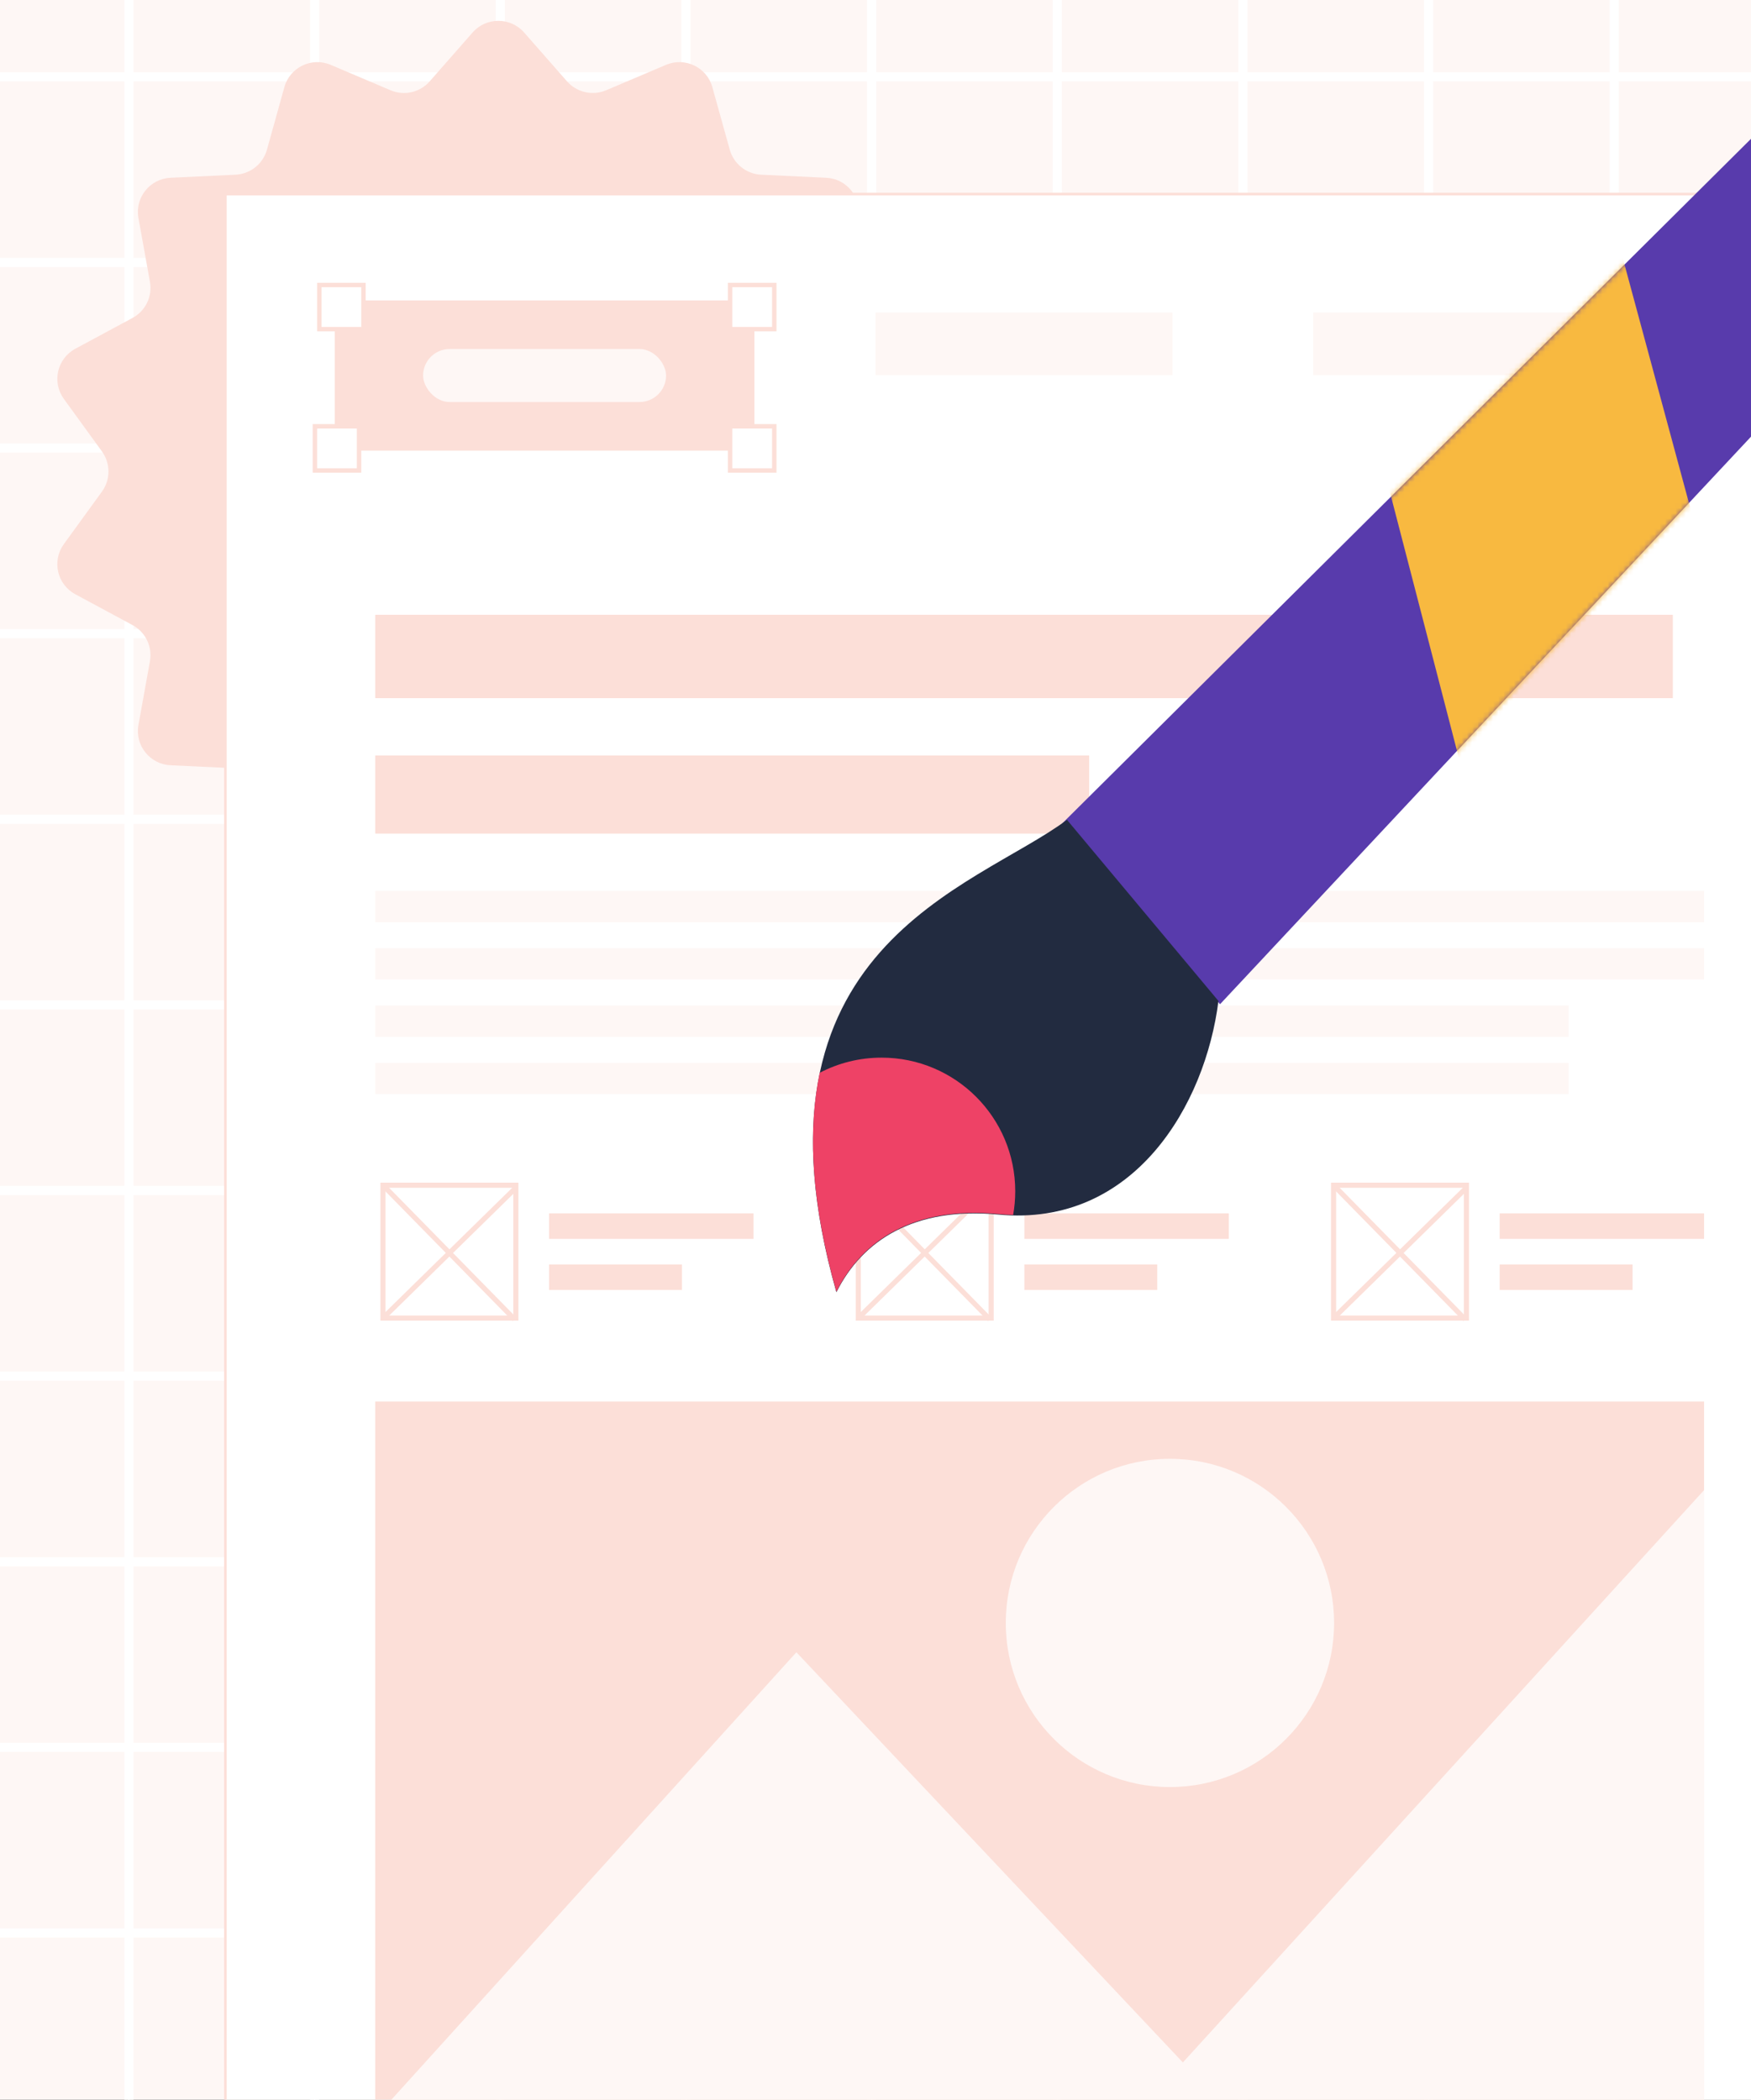 <svg width="336" height="403" viewBox="0 0 336 403" fill="none" xmlns="http://www.w3.org/2000/svg">
<rect x="0" y="0" width="336" height="403" fill="#333333" stroke="none"/>
<g clip-path="url(#clip0_559_13272)">
<rect width="336" height="403" fill="#FEF7F5"/>
<rect x="-10.5" y="-20.5" width="34.87" height="34.87" stroke="white"/>
<rect x="25.126" y="-20.5" width="34.87" height="34.87" stroke="white"/>
<rect x="60.752" y="-20.5" width="34.87" height="34.87" stroke="white"/>
<rect x="96.378" y="-20.5" width="34.87" height="34.87" stroke="white"/>
<rect x="132.004" y="-20.5" width="34.87" height="34.87" stroke="white"/>
<rect x="167.63" y="-20.5" width="34.87" height="34.87" stroke="white"/>
<rect x="203.256" y="-20.5" width="34.87" height="34.87" stroke="white"/>
<rect x="238.882" y="-20.5" width="34.87" height="34.87" stroke="white"/>
<rect x="274.508" y="-20.5" width="34.87" height="34.87" stroke="white"/>
<rect x="310.134" y="-20.5" width="34.87" height="34.87" stroke="white"/>
<rect x="-10.5" y="15.126" width="34.87" height="34.87" stroke="white"/>
<rect x="25.126" y="15.126" width="34.87" height="34.87" stroke="white"/>
<rect x="60.752" y="15.126" width="34.87" height="34.87" stroke="white"/>
<rect x="96.378" y="15.126" width="34.87" height="34.87" stroke="white"/>
<rect x="132.004" y="15.126" width="34.87" height="34.87" stroke="white"/>
<rect x="167.63" y="15.126" width="34.87" height="34.87" stroke="white"/>
<rect x="203.256" y="15.126" width="34.87" height="34.87" stroke="white"/>
<rect x="238.882" y="15.126" width="34.87" height="34.87" stroke="white"/>
<rect x="274.508" y="15.126" width="34.87" height="34.87" stroke="white"/>
<rect x="310.134" y="15.126" width="34.87" height="34.87" stroke="white"/>
<rect x="-10.5" y="50.752" width="34.87" height="34.87" stroke="white"/>
<rect x="25.126" y="50.752" width="34.87" height="34.87" stroke="white"/>
<rect x="60.752" y="50.752" width="34.87" height="34.87" stroke="white"/>
<rect x="96.378" y="50.752" width="34.87" height="34.87" stroke="white"/>
<rect x="132.004" y="50.752" width="34.87" height="34.87" stroke="white"/>
<rect x="167.63" y="50.752" width="34.87" height="34.87" stroke="white"/>
<rect x="203.256" y="50.752" width="34.87" height="34.87" stroke="white"/>
<rect x="238.882" y="50.752" width="34.87" height="34.87" stroke="white"/>
<rect x="274.508" y="50.752" width="34.87" height="34.87" stroke="white"/>
<rect x="310.134" y="50.752" width="34.87" height="34.87" stroke="white"/>
<rect x="-10.5" y="86.378" width="34.87" height="34.87" stroke="white"/>
<rect x="25.126" y="86.378" width="34.87" height="34.87" stroke="white"/>
<rect x="60.752" y="86.378" width="34.87" height="34.87" stroke="white"/>
<rect x="96.378" y="86.378" width="34.87" height="34.87" stroke="white"/>
<rect x="132.004" y="86.378" width="34.87" height="34.87" stroke="white"/>
<rect x="167.63" y="86.378" width="34.87" height="34.87" stroke="white"/>
<rect x="203.256" y="86.378" width="34.87" height="34.87" stroke="white"/>
<rect x="238.882" y="86.378" width="34.87" height="34.87" stroke="white"/>
<rect x="274.508" y="86.378" width="34.87" height="34.87" stroke="white"/>
<rect x="310.134" y="86.378" width="34.87" height="34.87" stroke="white"/>
<rect x="-10.5" y="122.004" width="34.87" height="34.87" stroke="white"/>
<rect x="25.126" y="122.004" width="34.87" height="34.87" stroke="white"/>
<rect x="60.752" y="122.004" width="34.87" height="34.87" stroke="white"/>
<rect x="96.378" y="122.004" width="34.87" height="34.87" stroke="white"/>
<rect x="132.004" y="122.004" width="34.87" height="34.87" stroke="white"/>
<rect x="167.63" y="122.004" width="34.87" height="34.87" stroke="white"/>
<rect x="203.256" y="122.004" width="34.87" height="34.87" stroke="white"/>
<rect x="238.882" y="122.004" width="34.87" height="34.87" stroke="white"/>
<rect x="274.508" y="122.004" width="34.87" height="34.87" stroke="white"/>
<rect x="310.134" y="122.004" width="34.87" height="34.87" stroke="white"/>
<rect x="-10.5" y="157.63" width="34.87" height="34.87" stroke="white"/>
<rect x="25.126" y="157.63" width="34.87" height="34.87" stroke="white"/>
<rect x="60.752" y="157.63" width="34.87" height="34.87" stroke="white"/>
<rect x="96.378" y="157.63" width="34.87" height="34.87" stroke="white"/>
<rect x="132.004" y="157.63" width="34.87" height="34.87" stroke="white"/>
<rect x="167.63" y="157.63" width="34.87" height="34.87" stroke="white"/>
<rect x="203.256" y="157.63" width="34.87" height="34.87" stroke="white"/>
<rect x="238.882" y="157.63" width="34.87" height="34.87" stroke="white"/>
<rect x="274.508" y="157.63" width="34.87" height="34.87" stroke="white"/>
<rect x="310.134" y="157.63" width="34.87" height="34.87" stroke="white"/>
<rect x="-10.5" y="193.256" width="34.87" height="34.87" stroke="white"/>
<rect x="25.126" y="193.256" width="34.87" height="34.87" stroke="white"/>
<rect x="60.752" y="193.256" width="34.87" height="34.87" stroke="white"/>
<rect x="96.378" y="193.256" width="34.87" height="34.87" stroke="white"/>
<rect x="132.004" y="193.256" width="34.87" height="34.87" stroke="white"/>
<rect x="167.63" y="193.256" width="34.87" height="34.87" stroke="white"/>
<rect x="203.256" y="193.256" width="34.87" height="34.87" stroke="white"/>
<rect x="238.882" y="193.256" width="34.87" height="34.87" stroke="white"/>
<rect x="274.508" y="193.256" width="34.87" height="34.87" stroke="white"/>
<rect x="310.134" y="193.256" width="34.87" height="34.87" stroke="white"/>
<rect x="-10.5" y="228.882" width="34.87" height="34.87" stroke="white"/>
<rect x="25.126" y="228.882" width="34.87" height="34.87" stroke="white"/>
<rect x="60.752" y="228.882" width="34.87" height="34.87" stroke="white"/>
<rect x="96.378" y="228.882" width="34.87" height="34.87" stroke="white"/>
<rect x="132.004" y="228.882" width="34.87" height="34.87" stroke="white"/>
<rect x="167.63" y="228.882" width="34.87" height="34.87" stroke="white"/>
<rect x="203.256" y="228.882" width="34.87" height="34.87" stroke="white"/>
<rect x="238.882" y="228.882" width="34.87" height="34.87" stroke="white"/>
<rect x="274.508" y="228.882" width="34.87" height="34.87" stroke="white"/>
<rect x="310.134" y="228.882" width="34.87" height="34.87" stroke="white"/>
<rect x="-10.5" y="264.508" width="34.87" height="34.87" stroke="white"/>
<rect x="25.126" y="264.508" width="34.87" height="34.87" stroke="white"/>
<rect x="60.752" y="264.508" width="34.87" height="34.87" stroke="white"/>
<rect x="96.378" y="264.508" width="34.87" height="34.87" stroke="white"/>
<rect x="132.004" y="264.508" width="34.87" height="34.87" stroke="white"/>
<rect x="167.63" y="264.508" width="34.87" height="34.87" stroke="white"/>
<rect x="203.256" y="264.508" width="34.87" height="34.87" stroke="white"/>
<rect x="238.882" y="264.508" width="34.87" height="34.87" stroke="white"/>
<rect x="274.508" y="264.508" width="34.87" height="34.87" stroke="white"/>
<rect x="310.134" y="264.508" width="34.87" height="34.87" stroke="white"/>
<rect x="-10.5" y="300.134" width="34.87" height="34.87" stroke="white"/>
<rect x="25.126" y="300.134" width="34.87" height="34.87" stroke="white"/>
<rect x="60.752" y="300.134" width="34.87" height="34.87" stroke="white"/>
<rect x="96.378" y="300.134" width="34.87" height="34.87" stroke="white"/>
<rect x="132.004" y="300.134" width="34.87" height="34.87" stroke="white"/>
<rect x="167.63" y="300.134" width="34.87" height="34.87" stroke="white"/>
<rect x="203.256" y="300.134" width="34.87" height="34.87" stroke="white"/>
<rect x="238.882" y="300.134" width="34.87" height="34.87" stroke="white"/>
<rect x="274.508" y="300.134" width="34.87" height="34.87" stroke="white"/>
<rect x="310.134" y="300.134" width="34.87" height="34.87" stroke="white"/>
<rect x="-10.5" y="335.76" width="34.87" height="34.87" stroke="white"/>
<rect x="25.126" y="335.76" width="34.87" height="34.87" stroke="white"/>
<rect x="60.752" y="335.76" width="34.87" height="34.87" stroke="white"/>
<rect x="96.378" y="335.76" width="34.87" height="34.87" stroke="white"/>
<rect x="132.004" y="335.76" width="34.87" height="34.87" stroke="white"/>
<rect x="167.63" y="335.76" width="34.87" height="34.87" stroke="white"/>
<rect x="203.256" y="335.76" width="34.87" height="34.87" stroke="white"/>
<rect x="238.882" y="335.76" width="34.87" height="34.87" stroke="white"/>
<rect x="274.508" y="335.76" width="34.87" height="34.87" stroke="white"/>
<rect x="310.134" y="335.76" width="34.87" height="34.87" stroke="white"/>
<rect x="-10.5" y="371.386" width="34.87" height="34.87" stroke="white"/>
<rect x="25.126" y="371.386" width="34.87" height="34.87" stroke="white"/>
<rect x="60.752" y="371.386" width="34.87" height="34.87" stroke="white"/>
<rect x="96.378" y="371.386" width="34.87" height="34.87" stroke="white"/>
<rect x="132.004" y="371.386" width="34.87" height="34.87" stroke="white"/>
<rect x="167.63" y="371.386" width="34.87" height="34.87" stroke="white"/>
<rect x="203.256" y="371.386" width="34.87" height="34.87" stroke="white"/>
<rect x="238.882" y="371.386" width="34.87" height="34.87" stroke="white"/>
<rect x="274.508" y="371.386" width="34.87" height="34.87" stroke="white"/>
<rect x="310.134" y="371.386" width="34.87" height="34.87" stroke="white"/>
<path d="M100.574 6.238L108.8 15.61C110.676 17.736 113.705 18.428 116.314 17.326L127.794 12.45C131.448 10.899 135.639 12.908 136.694 16.731L140.036 28.736C140.798 31.466 143.231 33.397 146.064 33.534L158.531 34.119C162.498 34.304 165.4 37.932 164.696 41.833L162.488 54.091C161.99 56.88 163.338 59.679 165.83 61.025L176.812 66.944C180.309 68.826 181.335 73.351 179.01 76.56L171.692 86.653C170.031 88.945 170.031 92.046 171.692 94.347L179.01 104.44C181.335 107.649 180.3 112.174 176.812 114.056L165.83 119.975C163.328 121.321 161.98 124.12 162.488 126.909L164.696 139.167C165.4 143.068 162.498 146.696 158.531 146.881L146.064 147.466C143.231 147.603 140.798 149.534 140.036 152.264L136.694 164.269C135.63 168.092 131.448 170.1 127.794 168.55L116.314 163.674C113.705 162.562 110.666 163.255 108.8 165.39L100.574 174.762C97.955 177.746 93.304 177.746 90.686 174.762L82.459 165.39C80.583 163.264 77.555 162.572 74.946 163.674L63.466 168.55C59.812 170.1 55.62 168.092 54.565 164.269L51.224 152.264C50.461 149.534 48.029 147.603 45.195 147.466L32.728 146.881C28.762 146.696 25.86 143.068 26.563 139.167L28.771 126.909C29.27 124.12 27.921 121.321 25.43 119.975L14.448 114.056C10.95 112.174 9.924 107.649 12.25 104.44L19.568 94.347C21.229 92.055 21.229 88.954 19.568 86.653L12.25 76.56C9.924 73.351 10.96 68.826 14.448 66.944L25.43 61.025C27.931 59.679 29.279 56.88 28.771 54.091L26.563 41.833C25.86 37.932 28.762 34.304 32.728 34.119L45.195 33.534C48.029 33.397 50.461 31.466 51.224 28.736L54.565 16.731C55.63 12.908 59.812 10.899 63.466 12.45L74.946 17.326C77.555 18.438 80.593 17.745 82.459 15.61L90.686 6.238C93.304 3.254 97.955 3.254 100.574 6.238Z" fill="#FCDFD8"/>
<rect x="43.25" y="37.25" width="360.5" height="386.5" fill="white"/>
<rect x="168" y="60" width="57" height="12" fill="#FEF7F5"/>
<rect x="252" y="60" width="57" height="12" fill="#FEF7F5"/>
<rect x="327" y="60" width="57" height="12" fill="#FEF7F5"/>
<rect x="72" y="269" width="255" height="160" fill="#FCDFD8"/>
<path d="M152.821 317.127L65 414.169L327 416V286L226.981 395.859L152.821 317.127Z" fill="#FEF7F5"/>
<rect x="72" y="118" width="249" height="16" fill="#FCDFD8"/>
<rect x="72" y="145" width="137" height="15" fill="#FCDFD8"/>
<rect x="72" y="171" width="255" height="6" fill="#FEF7F5"/>
<rect x="72" y="182" width="255" height="6" fill="#FEF7F5"/>
<rect x="72" y="193" width="229" height="6" fill="#FEF7F5"/>
<rect x="72" y="204" width="229" height="6" fill="#FEF7F5"/>
<circle cx="224.5" cy="311.5" r="31.5" fill="#FEF7F5"/>
<rect x="73.49" y="227.49" width="25.498" height="25.498" fill="white" stroke="#FCDFD8" stroke-width="0.981"/>
<path d="M98.988 227.98L73.49 252.988" stroke="#FCDFD8" stroke-width="0.981"/>
<path d="M98.743 253.233L73.735 227.735" stroke="#FCDFD8" stroke-width="0.981"/>
<rect x="105.363" y="232.884" width="39.228" height="4.903" fill="#FCDFD8"/>
<rect x="105.363" y="242.691" width="25.498" height="4.903" fill="#FCDFD8"/>
<rect x="164.695" y="227.49" width="25.498" height="25.498" fill="white" stroke="#FCDFD8" stroke-width="0.981"/>
<path d="M190.193 227.98L164.695 252.988" stroke="#FCDFD8" stroke-width="0.981"/>
<path d="M189.948 253.233L164.94 227.735" stroke="#FCDFD8" stroke-width="0.981"/>
<rect x="196.567" y="232.884" width="39.228" height="4.903" fill="#FCDFD8"/>
<rect x="196.567" y="242.691" width="25.498" height="4.903" fill="#FCDFD8"/>
<rect x="255.9" y="227.49" width="25.498" height="25.498" fill="white" stroke="#FCDFD8" stroke-width="0.981"/>
<path d="M281.397 227.98L255.899 252.988" stroke="#FCDFD8" stroke-width="0.981"/>
<path d="M281.152 253.233L256.145 227.735" stroke="#FCDFD8" stroke-width="0.981"/>
<rect x="287.772" y="232.884" width="39.228" height="4.903" fill="#FCDFD8"/>
<rect x="287.772" y="242.691" width="25.498" height="4.903" fill="#FCDFD8"/>
<rect x="43.25" y="37.25" width="360.5" height="386.5" stroke="#FCDFD8" stroke-width="0.5"/>
<path d="M234.113 192.746L203.825 158.05L492.196 -128.644L514.294 -106.815L234.113 192.746Z" fill="#583BAC"/>
<mask id="mask0_559_13272" style="mask-type:alpha" maskUnits="userSpaceOnUse" x="204" y="-131" width="313" height="322">
<path d="M235.861 190.978L204.517 157.357L493.944 -130.412L516.043 -108.583L235.861 190.978Z" fill="#583BAC"/>
</mask>
<g mask="url(#mask0_559_13272)">
<path d="M281.723 152.376L263.431 81.807L310.563 46.458L325.337 101.15L281.723 152.376Z" fill="#F8B940"/>
</g>
<path d="M160.497 248.028C141.669 181.616 186.935 170.609 204.744 157.356L233.805 192.117C231.32 211.997 217.653 235.604 191.561 233.119C175.409 231.58 165.469 238.089 160.497 248.028Z" fill="#222B40"/>
<path fill-rule="evenodd" clip-rule="evenodd" d="M157.289 205.912C155.024 216.772 155.535 230.426 160.496 247.926C165.469 237.987 175.408 231.478 191.56 233.017C192.528 233.109 193.479 233.165 194.413 233.187C194.677 231.713 194.814 230.195 194.814 228.645C194.814 214.482 183.332 203 169.169 203C164.882 203 160.841 204.052 157.289 205.912Z" fill="#EE4266"/>
<rect x="64.662" y="58.091" width="79.676" height="27.971" fill="#FCDFD8" stroke="#FCDFD8" stroke-width="0.848"/>
<rect x="81.19" y="66.991" width="46.619" height="10.171" rx="5.086" fill="#FEF7F5"/>
<rect x="61.272" y="54.7" width="8.476" height="8.476" fill="white" stroke="#FCDFD8" stroke-width="0.848"/>
<rect x="140.1" y="54.7" width="8.476" height="8.476" fill="white" stroke="#FCDFD8" stroke-width="0.848"/>
<rect x="140.1" y="81.824" width="8.476" height="8.476" fill="white" stroke="#FCDFD8" stroke-width="0.848"/>
<rect x="60.424" y="81.824" width="8.476" height="8.476" fill="white" stroke="#FCDFD8" stroke-width="0.848"/>
</g>
<defs>
<clipPath id="clip0_559_13272">
<rect width="336" height="403" fill="white"/>
</clipPath>
</defs>
</svg>
